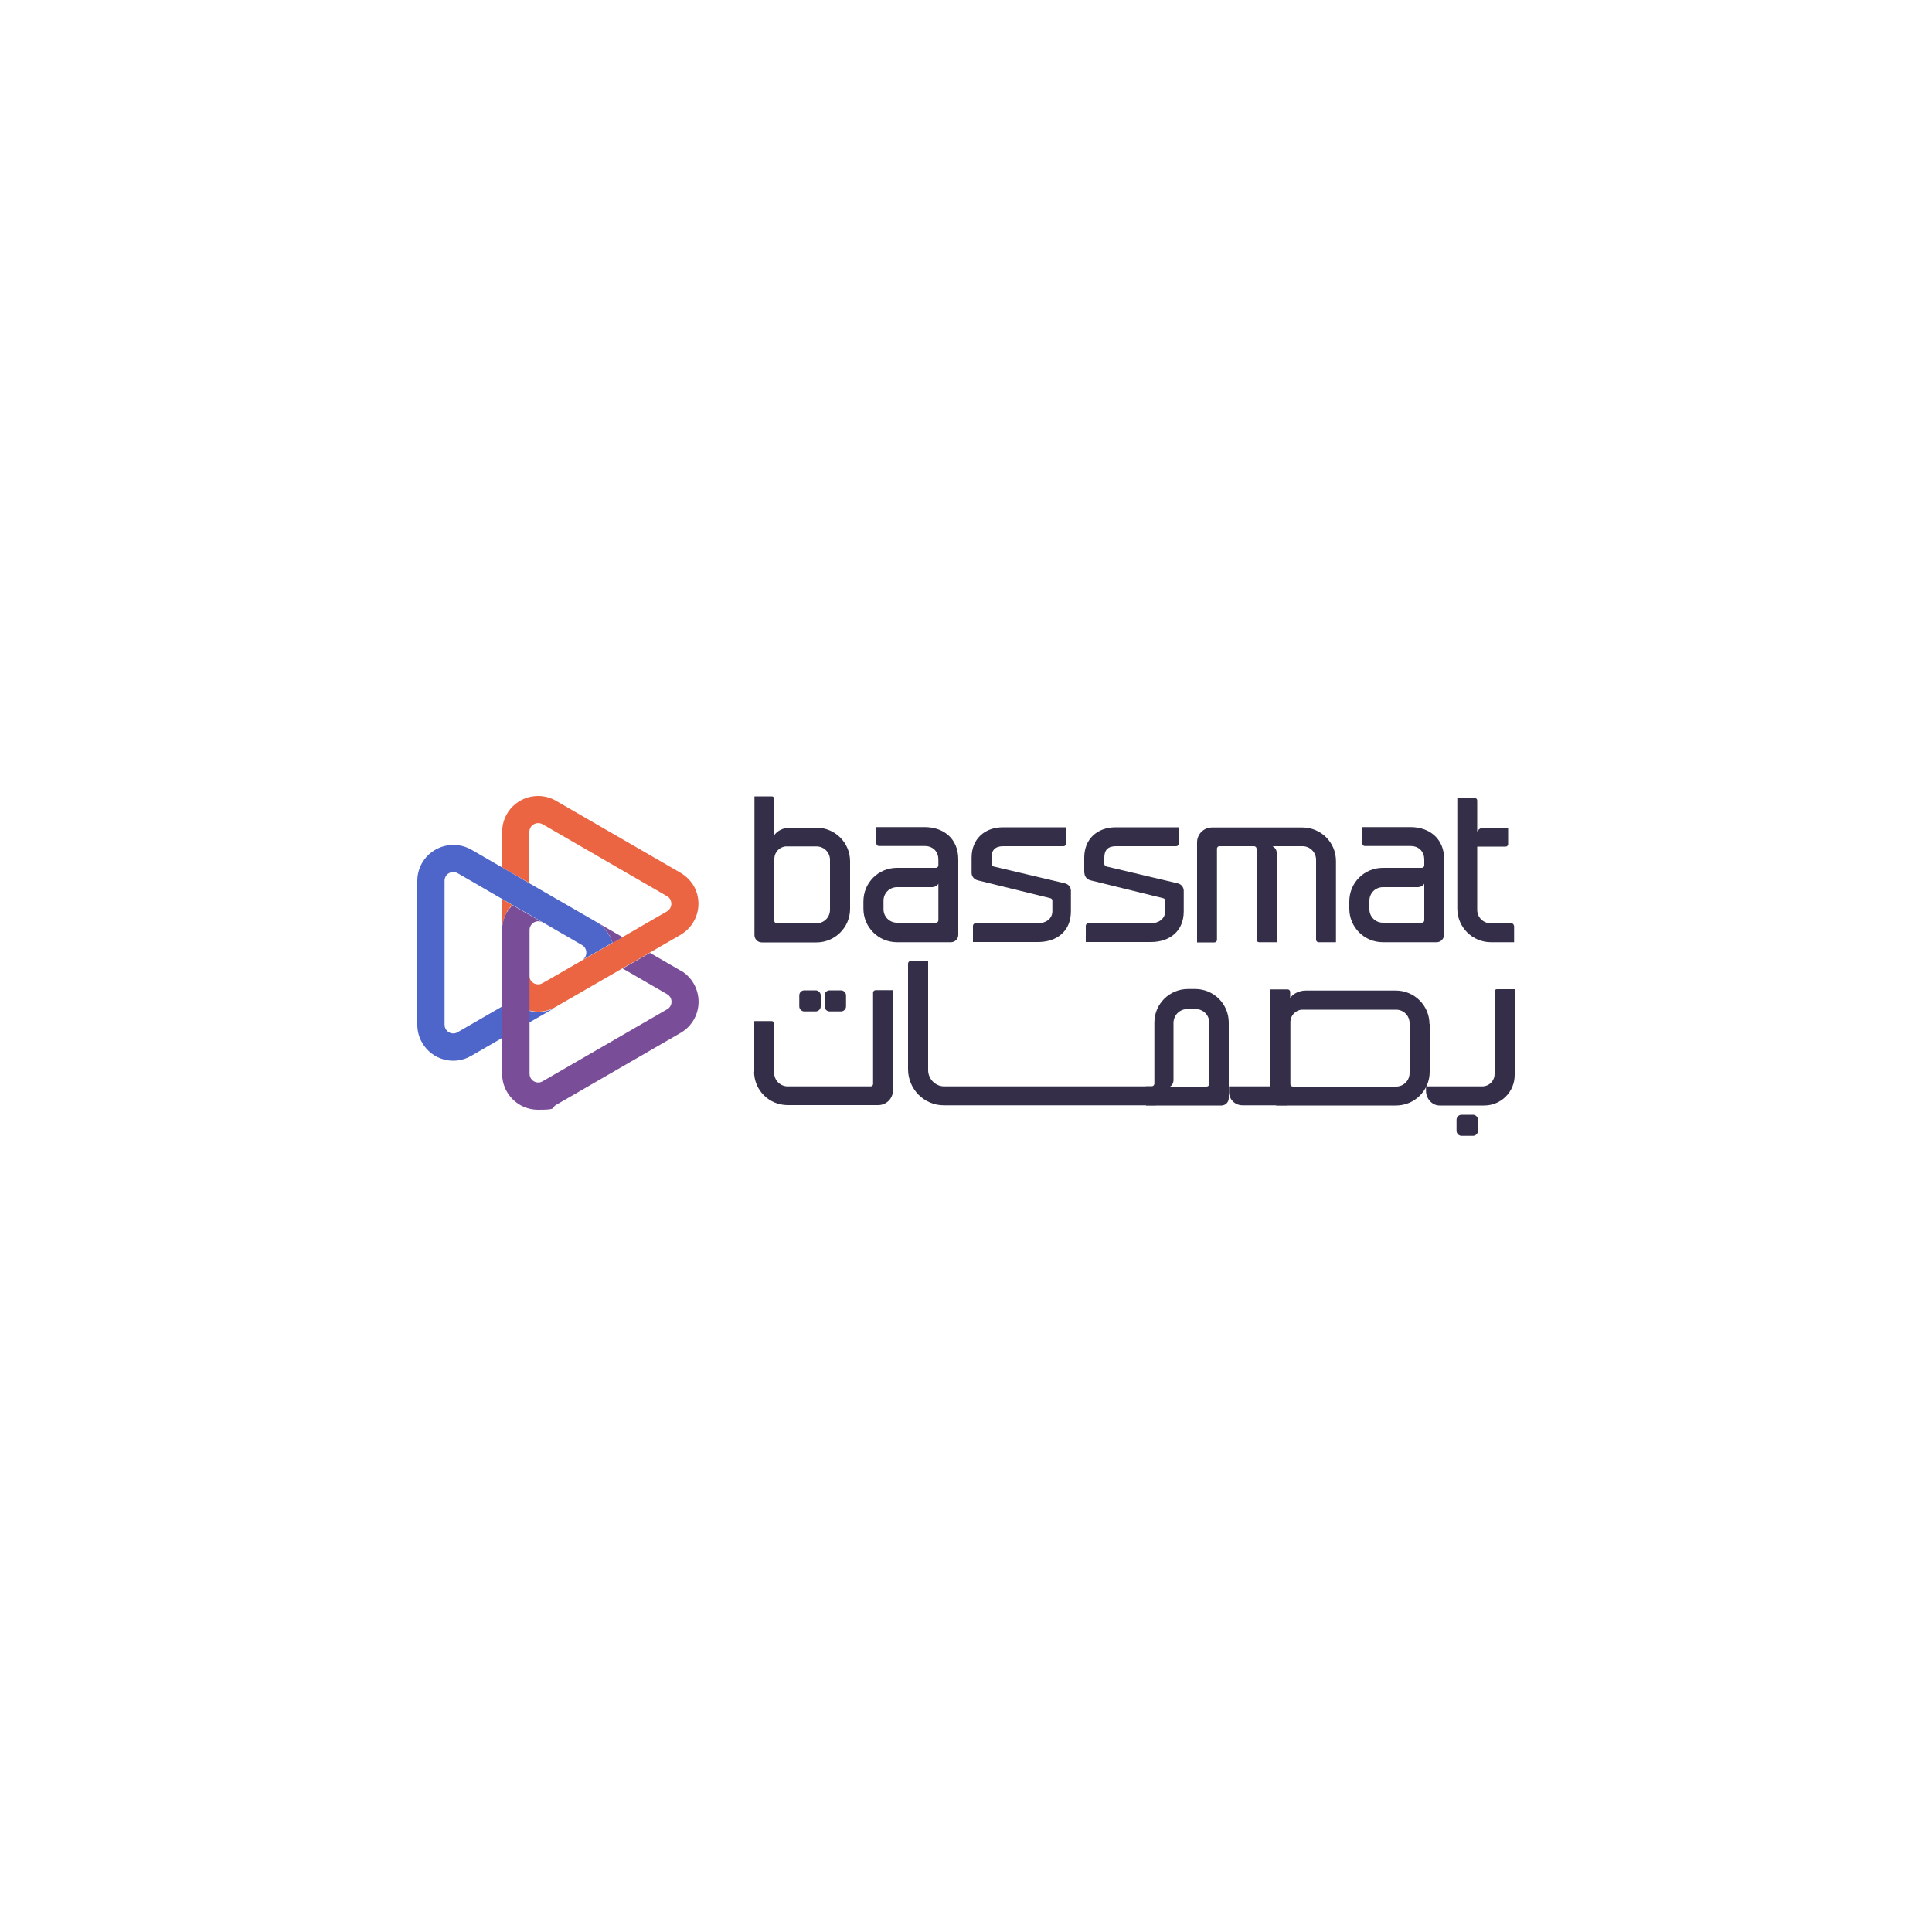 <?xml version="1.0" encoding="UTF-8"?>
<svg id="Layer_2" xmlns="http://www.w3.org/2000/svg" version="1.1" viewBox="0 0 1000 1000">
  <!-- Generator: Adobe Illustrator 29.2.1, SVG Export Plug-In . SVG Version: 2.1.0 Build 116)  -->
  <defs>
    <style>
      .st0 {
        fill: #352e48;
      }

      .st1 {
        fill: #7a4d98;
      }

      .st2 {
        fill: #eb6542;
      }

      .st3 {
        fill: #4e65c9;
      }
    </style>
  </defs>
  <path class="st2" d="M262.3,472c.8-1.3,1.7-2.5,2.8-3.6-1.8-1-3.5-2-5.2-3v15.9c0-3.1.8-6.3,2.5-9.2"/>
  <path class="st2" d="M359.1,458.6c-1.7-2.9-4.1-5.2-6.8-6.8,0,0-64.5-37.3-64.5-37.3-2.7-1.6-5.9-2.5-9.3-2.5-10.3,0-18.6,8.3-18.6,18.6v18.4c4.3,2.5,9.2,5.3,14.1,8.1v-26.5c0-.8.2-1.5.6-2.3,1.2-2.1,4-2.9,6.2-1.7l64.5,37.3c.7.4,1.2.9,1.6,1.6,1.2,2.2.5,4.9-1.6,6.2,0,0-10.5,6-23,13.3-1.7,1-3.5,2-5.2,3-2.9,1.7-5.9,3.4-8.9,5.1-10.3,6-20,11.5-24.6,14.2-.9.5-1.9,1.1-2.9,1.6-.7.4-1.4.6-2.2.6-2.5,0-4.5-2-4.5-4.5v-23.9,41.9c1.4.4,3,.6,4.5.6,3.4,0,6.5-.9,9.2-2.5,0,0,0,0,0,0,0,0,17.7-10.2,34.5-19.9,4.9-2.8,9.8-5.6,14.1-8.1,9.1-5.3,15.9-9.2,15.9-9.2,8.9-5.2,12-16.5,6.8-25.5"/>
  <path class="st3" d="M278.5,523.8c-1.6,0-3.1-.2-4.5-.6v6l13.8-7.9c-2.7,1.6-5.9,2.5-9.2,2.5"/>
  <path class="st3" d="M317,488.1c-.4-1.4-1-2.8-1.8-4.2-1.7-2.9-4-5.2-6.7-6.8,0,0,0,0,0,0,0,0-17.7-10.2-34.5-19.9-4.9-2.9-9.8-5.7-14.1-8.2-9.1-5.3-15.9-9.2-15.9-9.2-8.9-5.1-20.3-2.1-25.5,6.8-1.7,2.9-2.5,6.2-2.5,9.3v74.5c0,3.2.8,6.4,2.5,9.3,5.1,8.9,16.5,12,25.4,6.8l15.9-9.2v-16.3c-12.5,7.2-23,13.3-23,13.3-.7.4-1.4.6-2.2.6-2.5,0-4.5-2-4.5-4.5v-74.5h0c0-.8.2-1.6.6-2.3,1.2-2.1,4-2.9,6.2-1.6,0,0,10.5,6,23,13.3,1.7,1,3.5,2,5.2,3,3,1.7,5.9,3.4,8.9,5.1,13.9,8,26.5,15.3,27.3,15.8,0,0,0,0,0,0,.7.4,1.2.9,1.6,1.6,1.2,2.2.5,4.9-1.6,6.2,0,0-.2.1-.6.3,2.4-1.4,4.8-2.8,7.3-4.2,2.9-1.7,5.9-3.4,8.9-5.1"/>
  <path class="st1" d="M315.3,483.9c.8,1.3,1.3,2.8,1.8,4.2,1.8-1,3.5-2,5.2-3l-13.7-7.9c2.7,1.6,5.1,3.9,6.7,6.8"/>
  <path class="st1" d="M352.3,502.4l-15.9-9.2c-4.3,2.5-9.2,5.3-14.1,8.1,12.5,7.2,23,13.3,23,13.3.7.4,1.2.9,1.7,1.7,1.2,2.1.5,4.9-1.7,6.1l-64.5,37.3h0c-.7.4-1.4.6-2.2.6-2.5,0-4.5-2-4.5-4.5v-74.5c0-.8.2-1.5.6-2.2,1.3-2.2,4-2.9,6.2-1.6,0,0-3.1-1.8-6.8-3.9-2.9-1.7-5.9-3.4-8.9-5.1-1,1.1-2,2.3-2.8,3.6-1.7,2.9-2.5,6.1-2.5,9.2s0,0,0,0v74.5c0,10.3,8.3,18.6,18.6,18.6s6.6-.9,9.3-2.5h0l64.5-37.3c2.8-1.6,5.1-3.9,6.8-6.8,5.1-8.9,2.1-20.3-6.8-25.5"/>
  <path class="st0" d="M429.6,445.1c0-3.9-3.1-7-7-7h-16.1c-3.1.4-5.5,2.9-5.7,6.1v32.5c0,.7.6,1.2,1.3,1.2h20.5c3.9,0,7-3.1,7-7v-25.7ZM440,445.6v24.8c0,9.6-7.8,17.4-17.4,17.4h-28.3c-2.1,0-3.8-1.7-3.8-3.8v-71.8h9c.7,0,1.3.6,1.3,1.3v18.7c1.4-2,4.4-3.8,8.1-3.8h13.7c9.5,0,17.4,7.7,17.4,17.4"/>
  <path class="st0" d="M464.3,477.6h20.2c.7,0,1.2-.6,1.2-1.3v-18.9c-.6,1.1-1.8,1.7-3.1,1.8h-18.3c-3.9,0-7,3.1-7,7v4.4c0,3.9,3.1,7,7,7M496,444.9v39c0,2.1-1.7,3.8-3.8,3.8h-27.9c-9.6,0-17.4-7.7-17.4-17.4v-3.7c0-9.7,7.7-17.4,17.4-17.4h20.1c.7,0,1.3-.6,1.3-1.3v-3c0-3.8-2.5-7-7.1-7h-23.7c-.7,0-1.3-.6-1.3-1.3v-8.5h25c9.6,0,17.4,5.8,17.4,16.7"/>
  <path class="st0" d="M502.9,451.9v-8c0-9.6,6.7-15.7,16.3-15.7h32.6v8.5c0,.7-.6,1.3-1.3,1.3h-31.3c-3.9,0-6,1.9-6,5.8v3.4c0,.6.5,1.1,1.1,1.3l36.8,8.7c1.9.4,3.2,2,3.2,3.9v10.6c0,10.4-7.4,15.9-17,15.9h-33.7v-8.4c0-.7.6-1.3,1.3-1.3h32.4c3.9,0,7.4-2.3,7.4-6.2v-5.6c0-.6-.5-1.1-1.1-1.2l-37.4-9.2c-1.9-.4-3.3-2-3.3-3.9"/>
  <path class="st0" d="M561.2,451.9v-8c0-9.6,6.7-15.7,16.3-15.7h32.6v8.5c0,.7-.6,1.3-1.3,1.3h-31.3c-3.9,0-5.9,1.9-5.9,5.8v3.4c0,.6.5,1.1,1.1,1.3l36.8,8.7c1.9.4,3.2,2,3.2,3.9v10.6c0,10.4-7.4,15.9-17,15.9h-33.7v-8.4c0-.7.6-1.3,1.3-1.3h32.4c3.9,0,7.4-2.3,7.4-6.2v-5.6c0-.6-.5-1.1-1.1-1.2l-37.4-9.2c-1.9-.4-3.3-2-3.3-3.9"/>
  <path class="st0" d="M691.5,445.6v42.1h-9c-.7,0-1.3-.6-1.3-1.3v-41.4c0-3.8-3.1-7-7-7h-15.5c1.2.7,2.1,1.9,2.1,3.3v46.4h-9.1c-.7,0-1.3-.6-1.3-1.3v-47.1c0-.7-.6-1.3-1.3-1.3h-18c-.6,0-1.1.5-1.2,1.1v47.4c0,.7-.6,1.3-1.3,1.3h-9v-51.8c0-4.3,3.5-7.7,7.7-7.7h46.8c9.6,0,17.4,7.7,17.4,17.4"/>
  <path class="st0" d="M715.8,477.6h20.2c.7,0,1.2-.6,1.2-1.3v-18.9c-.6,1.1-1.8,1.7-3.1,1.8h-18.3c-3.9,0-7,3.1-7,7v4.4c0,3.9,3.1,7,7,7M747.4,444.9v39c0,2.1-1.7,3.8-3.8,3.8h-27.8c-9.6,0-17.4-7.7-17.4-17.4v-3.7c0-9.7,7.7-17.4,17.4-17.4h20.1c.7,0,1.3-.6,1.3-1.3v-3c0-3.8-2.5-7-7.1-7h-23.7c-.7,0-1.3-.6-1.3-1.3v-8.5h25c9.6,0,17.4,5.8,17.4,16.7"/>
  <path class="st0" d="M783.7,479.1v8.6h-12c-9.5,0-17.4-7.7-17.4-17.4v-57.3h9c.7,0,1.3.6,1.3,1.3v16.2c.6-1.3,1.9-2.1,3.4-2.1h12.6v8.6c0,.7-.6,1.2-1.3,1.2h-14.7v32.7c0,3.9,3.1,7,7,7h10.7c.7,0,1.3.6,1.3,1.3"/>
  <path class="st0" d="M784,556.4v-44.4h-9.2c-.7,0-1.2.5-1.2,1.2v42.7c0,3.5-2.8,6.4-6.4,6.4h-29.1v2.4c0,3.9,3.1,7.5,7,7.5h23.1c8.7,0,15.8-7,15.8-15.8"/>
  <path class="st0" d="M666.2,562.3h-30.1v2.8c0,3.9,3.1,7,7,7h23.1"/>
  <path class="st0" d="M470,553.5v-54.7c0-.8.6-1.4,1.4-1.4h9v56.5c0,4.6,3.8,8.4,8.3,8.4h108.1c.8,0,1.4.7,1.4,1.4v8.4h-109.7c-10.2,0-18.5-8.4-18.5-18.7"/>
  <path class="st0" d="M625.9,529.3v31.9c-.1.7-.7,1.2-1.4,1.2h-18.9c1.1-.6,1.7-1.8,1.8-3.1v-30c.1-3.9,3.2-7,7.1-7h4.4c3.9,0,7,3.1,7,7M593.2,572.2h39c2.1,0,3.8-1.7,3.8-3.8v-39.1c0-9.6-7.7-17.4-17.4-17.4h-3.7c-9.6,0-17.4,7.7-17.4,17.4v31.7c-.1.7-.7,1.3-1.4,1.3h-3"/>
  <path class="st0" d="M390.4,554.8v-26.3h9c.7,0,1.3.6,1.3,1.3v25.5c0,3.8,3.1,7,7,7h43c.6,0,1.1-.5,1.2-1.1v-47.4c0-.7.6-1.3,1.3-1.3h9v51.8c0,4.3-3.4,7.7-7.7,7.7h-46.8c-9.6,0-17.4-7.7-17.4-17.4"/>
  <path class="st0" d="M762.4,577h-5.9c-1.4,0-2.6,1.1-2.6,2.6v5.7c0,1.4,1.2,2.6,2.6,2.6h5.9c1.4,0,2.6-1.2,2.6-2.6v-5.7c0-1.4-1.2-2.6-2.6-2.6"/>
  <path class="st0" d="M435.3,512.6h-5.9c-1.4,0-2.6,1.1-2.6,2.6v5.7c0,1.4,1.2,2.6,2.6,2.6h5.9c1.4,0,2.6-1.2,2.6-2.6v-5.7c0-1.4-1.2-2.6-2.6-2.6"/>
  <path class="st0" d="M422.2,512.6h-5.9c-1.4,0-2.6,1.1-2.6,2.6v5.7c0,1.4,1.2,2.6,2.6,2.6h5.9c1.4,0,2.6-1.2,2.6-2.6v-5.7c0-1.4-1.2-2.6-2.6-2.6"/>
  <path class="st0" d="M729.6,529.6c0-3.9-3.1-7-7-7h-49c-3.1.4-5.5,2.9-5.7,6.1v32.5c0,.7.6,1.2,1.3,1.2h53.4c3.9,0,7-3.1,7-7v-25.7ZM740,530v24.8c0,9.6-7.8,17.4-17.4,17.4h-61.3c-2.1,0-3.8-1.7-3.8-3.8v-56.3h9c.7,0,1.3.6,1.3,1.3v3.1c1.4-2,4.4-3.8,8.1-3.8h46.6c9.5,0,17.4,7.7,17.4,17.4"/>
</svg>